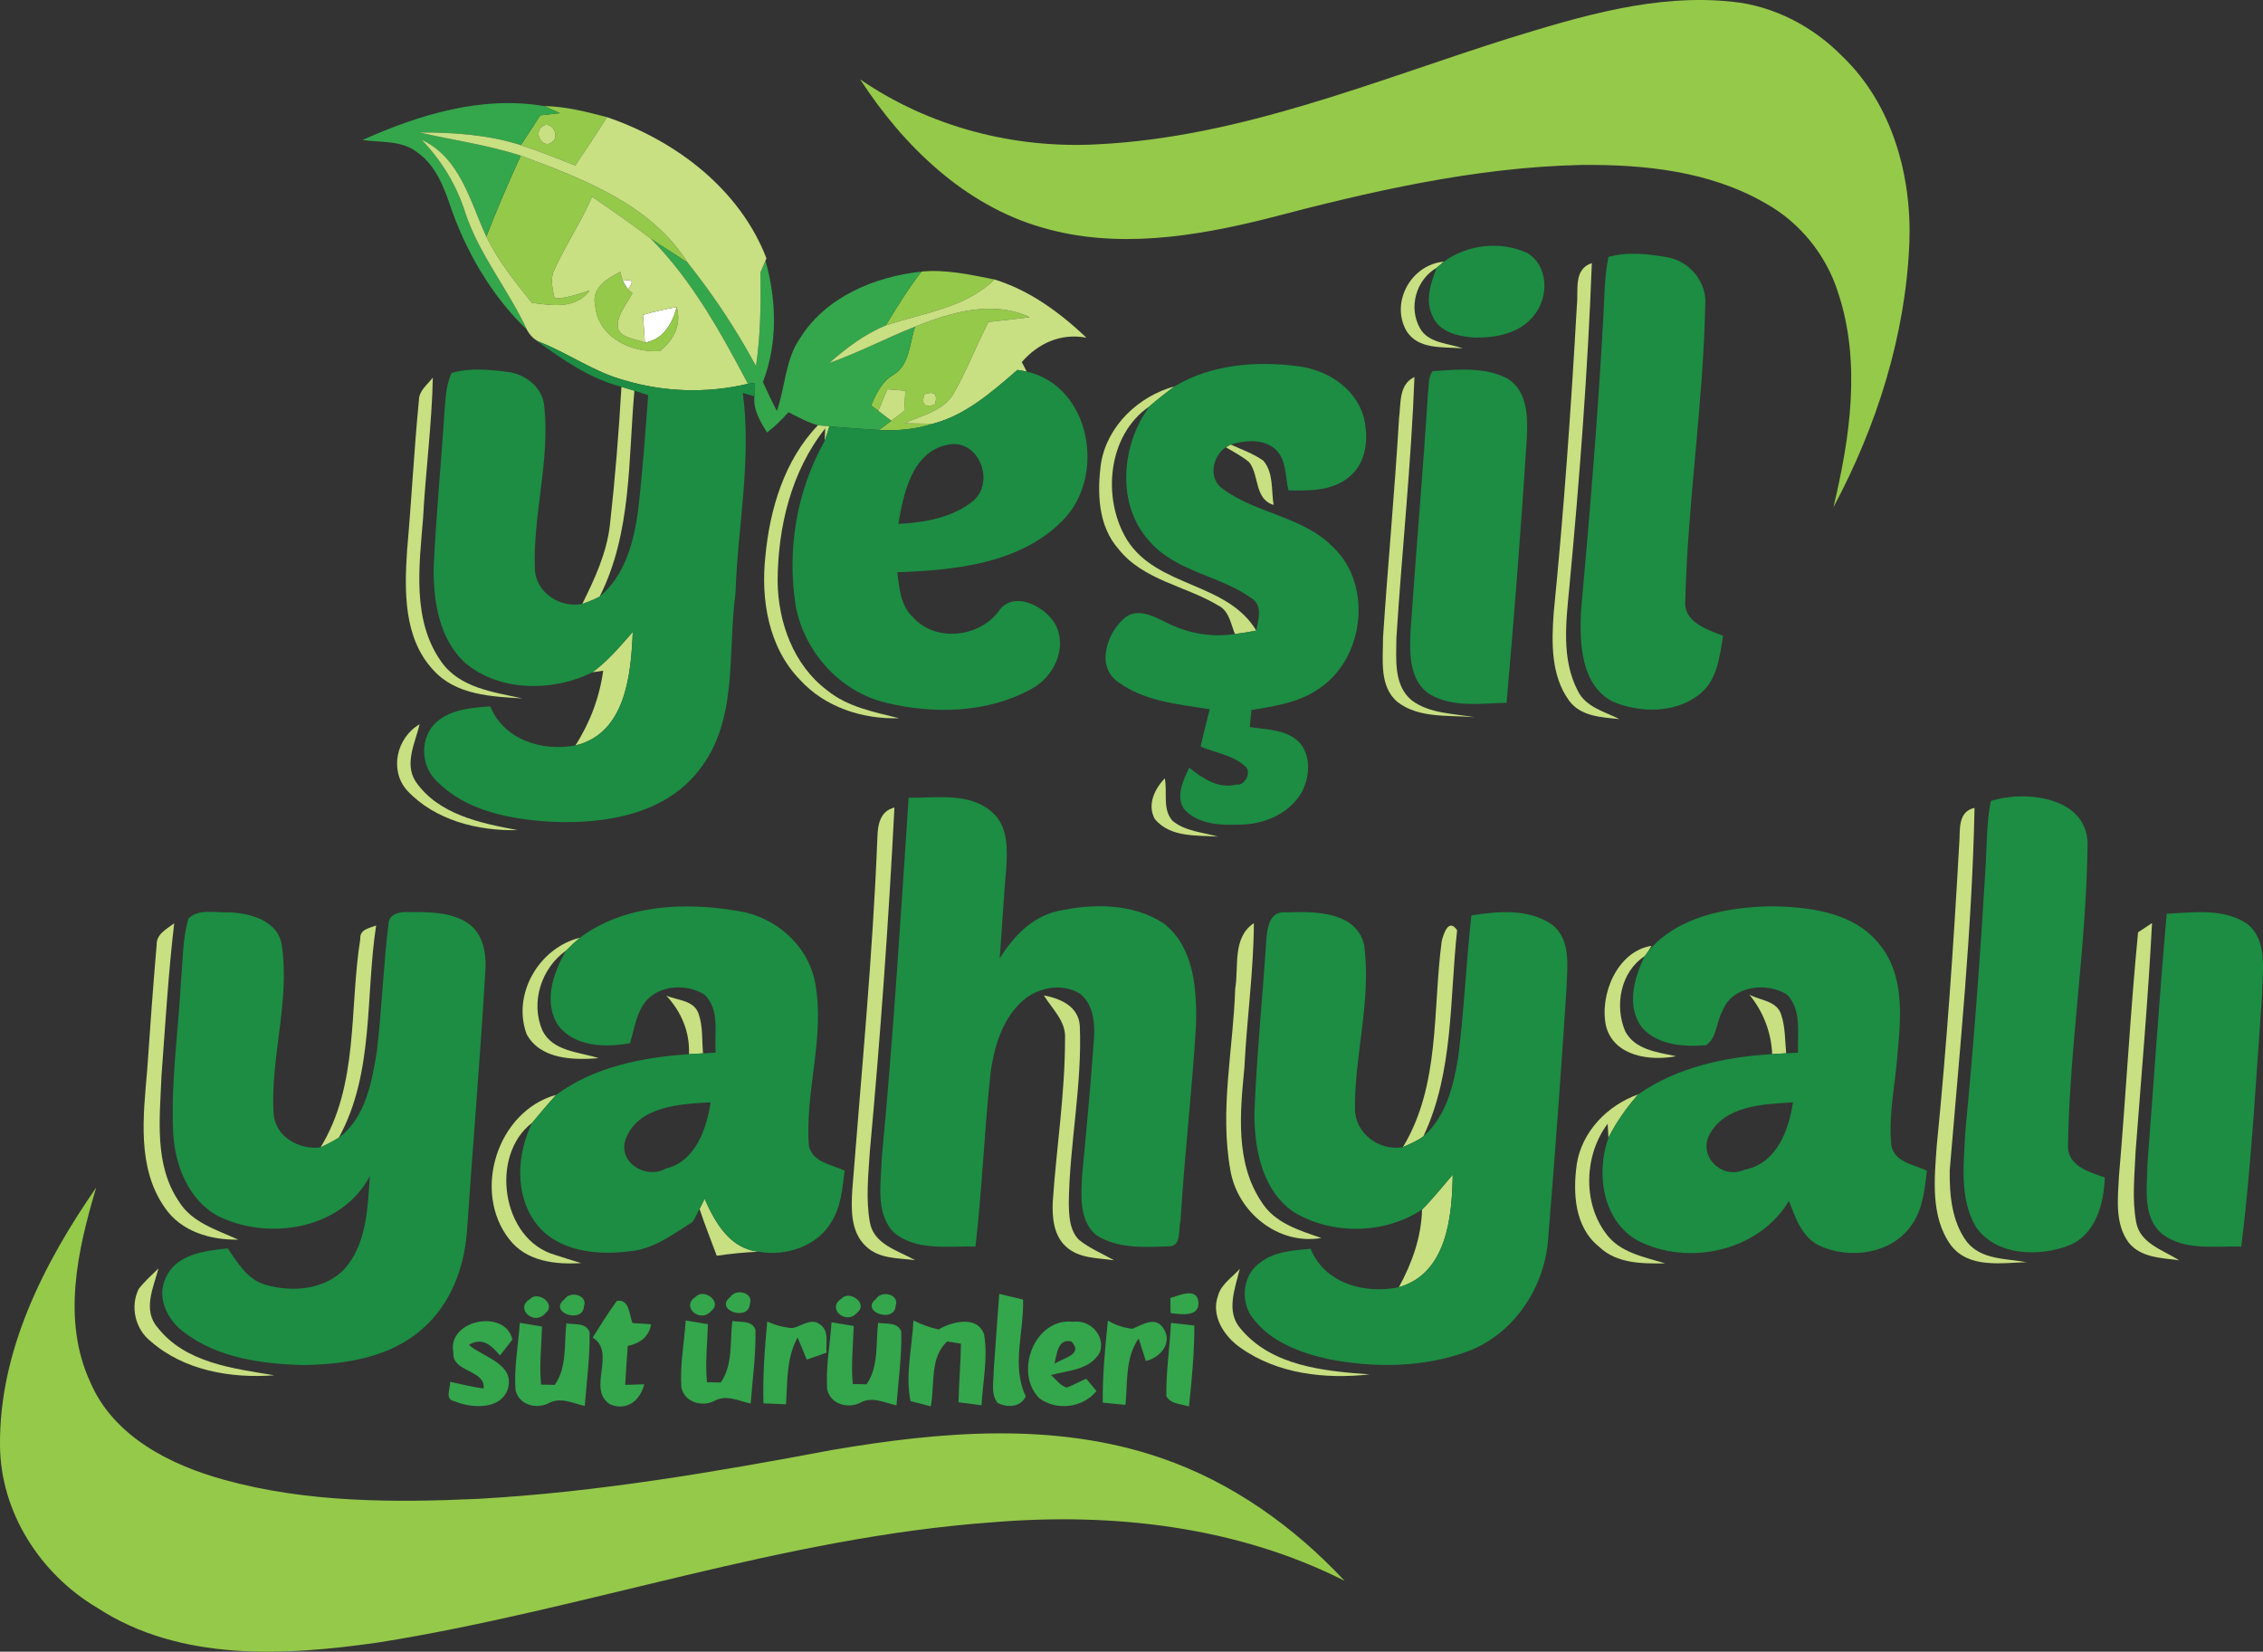 <?xml version="1.0" encoding="UTF-8"?>
<svg xmlns="http://www.w3.org/2000/svg" xmlns:xlink="http://www.w3.org/1999/xlink" width="1171.01pt" height="854.67pt" viewBox="0 0 1171.01 854.67" version="1.1">
<rect x="0" y="0" width="1171.01" height="854.67" fill="#333333" stroke="none"/>
<defs>
<clipPath id="clip1">
  <path d="M 0 614 L 696 614 L 696 854.672 L 0 854.672 Z M 0 614 "/>
</clipPath>
<clipPath id="clip2">
  <path d="M 1110 471 L 1171.012 471 L 1171.012 646 L 1110 646 Z M 1110 471 "/>
</clipPath>
</defs>
<g id="surface1">
<path style=" stroke:none;fill-rule:nonzero;fill:rgb(20.384%,65.039%,29.81%);fill-opacity:1;" d="M 293.094 684.766 C 297.242 685.578 303.242 684.215 305.09 689.34 C 305.348 702.078 303.566 714.789 302.594 727.5 C 296.531 726.203 290.176 722.766 284.082 726.008 C 277.629 729.445 268.422 727.012 266.734 719.199 C 265.926 707.594 268.227 696.051 268.973 684.508 C 271.824 684.992 277.598 685.934 280.48 686.422 C 280.191 696.438 278.992 706.457 279.996 716.477 C 281.777 716.508 285.312 716.574 287.098 716.605 C 293.547 707.363 291.797 695.367 293.094 684.766 "/>
<path style=" stroke:none;fill-rule:nonzero;fill:rgb(20.384%,65.039%,29.81%);fill-opacity:1;" d="M 378.945 683.539 C 383.094 684.352 389.094 682.988 390.941 688.109 C 391.199 700.852 389.414 713.562 388.445 726.273 C 382.383 724.977 376.027 721.539 369.93 724.781 C 363.48 728.219 354.27 725.785 352.586 717.973 C 351.773 706.363 354.078 694.824 354.82 683.281 C 357.676 683.766 363.445 684.707 366.332 685.195 C 366.039 695.211 364.84 705.23 365.848 715.246 C 367.629 715.281 371.164 715.348 372.945 715.379 C 379.398 706.137 377.648 694.141 378.945 683.539 "/>
<path style=" stroke:none;fill-rule:nonzero;fill:rgb(20.384%,65.039%,29.81%);fill-opacity:1;" d="M 435.516 671.957 C 439.504 667.387 449.59 674.52 443.461 679.316 C 437.723 685.996 427.445 676.82 435.516 671.957 "/>
<path style=" stroke:none;fill-rule:nonzero;fill:rgb(100%,100%,100%);fill-opacity:1;" d="M 322.215 145.371 C 327.434 144.203 328.309 145.633 324.871 149.652 C 324.223 148.582 322.895 146.441 322.215 145.371 "/>
<path style=" stroke:none;fill-rule:nonzero;fill:rgb(100%,100%,100%);fill-opacity:1;" d="M 332.719 162.91 C 338.457 161.289 344.262 159.898 350.191 158.926 C 347.824 167.547 343.254 175.621 333.691 177.309 C 333.465 173.707 332.977 166.512 332.719 162.91 "/>
<path style=" stroke:none;fill-rule:nonzero;fill:rgb(58.397%,78.906%,29.027%);fill-opacity:1;" d="M 781.074 19.738 C 818.23 8.328 856.879 -3.312 896.203 0.871 C 917.961 3.039 938.258 13.742 953.461 29.27 C 979.105 53.945 989.285 90.742 988.023 125.562 C 986.109 173.414 971.195 220.43 948.727 262.48 C 957.352 226.359 963.121 187.52 951.16 151.469 C 945 131.918 931.316 114.961 913.355 105.07 C 884.664 88.504 850.59 85.004 818.07 85.359 C 762.922 86.59 708.84 99.105 655.734 113.082 C 617.996 122.516 577.598 128.934 539.504 117.812 C 499.203 106.336 467.43 75.504 445.094 41.07 C 480.949 65.715 524.883 77.094 568.195 74.66 C 642.215 70.965 711.273 41.754 781.074 19.738 "/>
<path style=" stroke:none;fill-rule:nonzero;fill:rgb(58.397%,78.906%,29.027%);fill-opacity:1;" d="M 280.391 65.582 C 275.98 68.855 280.91 77.383 285.707 73.527 C 290.086 70.254 285.156 61.727 280.391 65.582 M 281.59 54.883 C 292.68 55.047 303.441 57.867 314.109 60.621 C 308.758 69.02 303.312 77.352 297.703 85.621 C 288.367 81.957 279.062 78.227 269.527 75.113 C 272.867 69.961 276.238 64.836 279.613 59.684 C 282.109 59.391 287.164 58.84 289.695 58.547 C 286.973 57.281 284.281 56.051 281.59 54.883 "/>
<path style=" stroke:none;fill-rule:nonzero;fill:rgb(58.397%,78.906%,29.027%);fill-opacity:1;" d="M 269.496 80.527 C 301.496 92.461 336.805 105.723 355.898 136.004 C 349.609 131.691 343.059 127.832 336.805 123.52 C 326.914 115.902 316.668 108.801 306.359 101.797 C 300.848 114.699 292.84 126.371 287.102 139.148 C 284.41 143.945 285.934 149.426 286.973 154.418 C 293.262 154.387 299.227 152.148 305.16 150.301 C 297.734 160.125 285.934 158.082 275.234 156.688 C 266.48 145.922 257.793 134.965 251.664 122.449 C 257.109 108.281 263.176 94.34 269.496 80.527 "/>
<path style=" stroke:none;fill-rule:nonzero;fill:rgb(58.397%,78.906%,29.027%);fill-opacity:1;" d="M 307.98 158.145 C 305.84 149.004 314.172 144.141 320.98 140.672 L 322.215 145.371 C 322.895 146.441 324.223 148.582 324.871 149.652 C 325.453 150.172 326.621 151.207 327.238 151.727 C 324.547 156.883 320.234 161.68 319.684 167.613 C 318.875 175.004 328.73 175.039 333.691 177.309 C 343.254 175.621 347.828 167.547 350.191 158.926 C 352.754 168.23 348.605 175.848 341.504 181.684 C 326.621 182.656 309.504 174.551 307.98 158.145 "/>
<path style=" stroke:none;fill-rule:nonzero;fill:rgb(58.397%,78.906%,29.027%);fill-opacity:1;" d="M 476.832 140.539 C 489.574 139.277 502.188 142.195 514.637 144.625 C 499.27 159.508 477.676 161.875 458.32 168.391 C 464.121 158.891 469.961 149.359 476.832 140.539 "/>
<path style=" stroke:none;fill-rule:nonzero;fill:rgb(58.397%,78.906%,29.027%);fill-opacity:1;" d="M 478.324 204.023 C 476.703 209.34 478.484 211.09 483.77 209.309 C 485.359 203.992 483.543 202.207 478.324 204.023 M 473.523 169.008 C 492.297 161.617 513.371 155.133 532.855 164.145 C 525.723 165.02 518.621 165.863 511.488 166.609 C 505.266 178.637 500.434 191.348 493.758 203.113 C 488.602 212.613 477.121 214.883 468.078 219.004 C 472.973 219.098 477.805 219.23 482.73 219.262 C 473.754 222.18 464.254 222.988 454.883 222.504 C 456.988 220.914 459.098 219.293 461.238 217.703 C 462.922 216.441 466.23 213.945 467.883 212.68 C 468.047 210.055 468.371 204.836 468.5 202.207 C 465.387 201.883 462.273 201.625 459.164 201.43 C 457.508 205.125 456.051 208.887 454.527 212.613 C 453.586 211.934 451.703 210.539 450.766 209.824 C 453.324 203.828 456.277 197.539 462.113 194.035 C 470.836 188.98 470.605 177.504 473.523 169.008 "/>
<g clip-path="url(#clip1)" clip-rule="nonzero">
<path style=" stroke:none;fill-rule:nonzero;fill:rgb(58.397%,78.906%,29.027%);fill-opacity:1;" d="M 0.008 748.055 C -0.512 699.23 22.605 653.742 49.777 614.512 C 40.148 646.867 31.879 683.117 46.727 715.246 C 58.758 743.289 88.031 758.043 115.98 765.727 C 158.711 777.559 203.551 777.594 247.516 775.582 C 309.082 772.145 369.969 761.707 430.469 750.324 C 486.688 740.73 546.18 735.539 601.07 754.539 C 637.48 767.023 669.645 790.008 695.742 817.988 C 639.684 789.621 575.23 782.555 513.273 787.742 C 405.215 795.52 302.402 832.938 195.898 849.891 C 147.332 856.863 93.188 859.977 50.262 831.93 C 20.922 814.555 0.266 782.617 0.008 748.055 "/>
</g>
<path style=" stroke:none;fill-rule:nonzero;fill:rgb(20.384%,65.039%,29.81%);fill-opacity:1;" d="M 187.566 72.457 C 216.777 59.324 249.395 49.402 281.59 54.883 C 284.281 56.051 286.973 57.281 289.695 58.547 C 287.164 58.84 282.109 59.391 279.613 59.684 C 276.238 64.836 272.867 69.961 269.527 75.113 C 252.539 69.668 234.609 68.5 216.875 68.531 C 234.414 72.488 252.312 75.016 269.496 80.527 C 263.176 94.34 257.109 108.281 251.664 122.449 C 243.137 104.098 238.242 81.664 218.074 72.262 C 228.418 82.93 236.199 95.672 240.707 109.871 C 247.938 131.852 263.012 149.75 272.641 170.562 C 254.098 152.828 240.965 129.938 232.73 105.785 C 229.391 95.832 225.078 85.488 216.324 79.137 C 208.316 72.488 197.195 73.816 187.566 72.457 "/>
<path style=" stroke:none;fill-rule:nonzero;fill:rgb(20.384%,65.039%,29.81%);fill-opacity:1;" d="M 336.805 123.52 C 343.059 127.832 349.609 131.691 355.898 136.004 C 369.227 152.73 381.059 170.598 391.207 189.434 C 393.539 173.383 393.801 157.238 393.441 141.059 C 394.125 139.504 395.453 136.391 396.102 134.836 C 401.84 155.422 402.52 177.535 394.773 197.699 C 397.074 202.758 399.441 207.719 401.969 212.68 C 406.379 200.293 406.25 186.32 413.867 175.199 C 427.164 153.672 452.516 143.168 476.832 140.539 C 469.957 149.359 464.121 158.891 458.32 168.391 C 447.426 172.898 437.926 180.098 429.141 187.812 C 444.312 182.496 458.578 174.906 473.523 169.008 C 470.605 177.504 470.836 188.98 462.113 194.035 C 456.277 197.539 453.324 203.828 450.766 209.824 C 451.703 210.539 453.586 211.934 454.527 212.613 C 456.215 213.879 459.582 216.441 461.238 217.703 C 459.098 219.293 456.988 220.914 454.883 222.504 C 446.289 221.984 437.699 221.305 429.141 220.656 C 427.648 220.492 424.699 220.234 423.238 220.07 C 417.855 218.547 412.961 215.793 408 213.328 C 404.562 217.09 400.996 220.719 396.914 223.801 C 393.41 218.191 389.684 211.934 390.363 205.059 C 390.461 203.309 390.621 199.84 390.688 198.09 L 387.023 198.609 C 372.922 171.988 358.168 145.18 336.805 123.52 "/>
<path style=" stroke:none;fill-rule:nonzero;fill:rgb(20.384%,65.039%,29.81%);fill-opacity:1;" d="M 605.609 671.641 C 610.117 670.406 619.484 665.801 620.168 673.941 C 620.523 681.816 610.797 680.035 605.738 679.484 C 605.707 677.508 605.641 673.586 605.609 671.641 "/>
<path style=" stroke:none;fill-rule:nonzero;fill:rgb(20.384%,65.039%,29.81%);fill-opacity:1;" d="M 453.324 672.094 C 456.34 667.426 465.582 669.855 463.473 675.691 C 462.859 684.996 444.832 678.773 453.324 672.094 "/>
<path style=" stroke:none;fill-rule:nonzero;fill:rgb(20.384%,65.039%,29.81%);fill-opacity:1;" d="M 517.102 669.531 C 521.184 670.504 525.27 671.477 529.387 672.48 C 529.938 689.145 523.258 706.688 530.781 722.539 C 528.156 728.312 521.055 728.539 516.129 725.879 C 512.562 721.113 514.246 714.922 514.184 709.508 C 515.188 696.184 515.996 682.855 517.102 669.531 "/>
<path style=" stroke:none;fill-rule:nonzero;fill:rgb(20.384%,65.039%,29.81%);fill-opacity:1;" d="M 306.684 692.129 C 310.77 685.742 314.691 679.227 319.23 673.129 C 325.844 672.156 325.52 680.359 327.305 684.605 C 329.703 684.77 334.535 685.125 336.934 685.289 C 335.734 691.934 330.969 695.145 324.84 696.473 C 324.355 703.152 323.898 709.863 323.512 716.605 C 325.977 716.512 330.902 716.379 333.367 716.316 C 331.262 724.648 324.484 730.32 315.695 726.691 C 303.379 718.812 319.23 699.844 306.684 692.129 "/>
<path style=" stroke:none;fill-rule:nonzero;fill:rgb(20.384%,65.039%,29.81%);fill-opacity:1;" d="M 234.578 699.746 C 231.27 683.051 261.359 676.922 265.152 693.133 C 263.043 695.922 260.902 698.68 258.699 701.402 C 254.355 696.312 249.75 691.609 242.617 695.922 C 250.074 702.406 266.512 705.648 262.816 718.617 C 259.121 729.836 243.754 728.734 234.934 725.004 C 229.973 724.098 233.215 718.195 232.891 715.02 C 238.633 716.281 244.402 717.676 250.27 718.488 C 251.18 708.535 233.801 710.316 234.578 699.746 "/>
<path style=" stroke:none;fill-rule:nonzero;fill:rgb(20.384%,65.039%,29.81%);fill-opacity:1;" d="M 409.914 687.234 C 414.551 686.457 419.703 681.723 424.242 685.289 C 429.27 688.562 427.195 694.98 427.715 699.941 C 424.309 701.109 420.871 702.309 417.469 703.539 C 416.301 700.688 413.902 694.949 412.734 692.098 C 406.836 702.699 407.547 714.984 406.703 726.656 C 403.82 726.559 397.984 726.301 395.066 726.172 C 394.609 712.035 395.715 697.898 397.012 683.828 C 401.094 685.711 405.406 686.844 409.914 687.234 "/>
<path style=" stroke:none;fill-rule:nonzero;fill:rgb(20.384%,65.039%,29.81%);fill-opacity:1;" d="M 454.395 684.477 C 458.547 685.289 464.543 683.926 466.391 689.051 C 466.652 701.789 464.867 714.5 463.895 727.211 C 457.832 725.914 451.477 722.477 445.383 725.719 C 438.93 729.156 429.723 726.723 428.035 718.91 C 427.227 707.301 429.527 695.762 430.273 684.219 C 433.129 684.703 438.898 685.645 441.785 686.133 C 441.492 696.148 440.293 706.168 441.297 716.188 C 443.082 716.219 446.613 716.285 448.398 716.316 C 454.852 707.074 453.098 695.078 454.395 684.477 "/>
<path style=" stroke:none;fill-rule:nonzero;fill:rgb(20.384%,65.039%,29.81%);fill-opacity:1;" d="M 472.648 683.309 C 476.801 685.289 481.078 686.941 485.617 687.945 C 492.59 683.895 505.461 680.523 509.188 690.281 C 511.328 702.473 508.574 714.922 507.891 727.176 C 504.91 726.789 498.977 726.008 495.992 725.621 C 496.188 715.508 497.129 705.422 497.258 695.305 C 495.508 695.016 491.973 694.43 490.188 694.141 C 480.98 702.242 483.805 716.641 481.629 727.73 C 479.004 727.047 473.785 725.684 471.16 725.004 C 468.305 711.289 472.066 697.152 472.648 683.309 "/>
<path style=" stroke:none;fill-rule:nonzero;fill:rgb(20.384%,65.039%,29.81%);fill-opacity:1;" d="M 545.664 705.715 C 549.977 702.633 560.805 701.012 554.449 694.172 C 547.285 692.324 546.863 700.98 545.664 705.715 M 537.883 723.609 C 524.492 710.449 535.32 681.625 555.324 683.961 C 563.98 682.762 571.957 690.93 569.234 699.617 C 564.207 708.957 552.762 709.086 543.816 711.516 C 546.508 713.723 548.613 717.191 552.18 718.004 C 555.52 716.574 558.762 714.891 562.066 713.398 C 563.398 714.988 566.055 718.23 567.387 719.816 C 560.316 728.473 546.895 730.16 537.883 723.609 "/>
<path style=" stroke:none;fill-rule:nonzero;fill:rgb(20.384%,65.039%,29.81%);fill-opacity:1;" d="M 585.898 687.59 C 590.793 685.742 597.473 681.008 601.621 686.812 C 607.297 694.367 600.715 702.438 592.934 704.254 C 591.992 701.336 590.145 695.5 589.203 692.582 C 582.168 702.633 583.531 715.375 582.395 726.98 C 579.445 726.691 573.578 726.105 570.629 725.816 C 570.465 711.613 571.828 697.48 573.285 683.375 C 577.211 685.645 581.391 687.07 585.898 687.59 "/>
<path style=" stroke:none;fill-rule:nonzero;fill:rgb(20.384%,65.039%,29.81%);fill-opacity:1;" d="M 605.934 684.543 C 609.953 684.965 613.977 685.418 618.027 685.938 C 618.027 699.91 616.766 713.883 615.238 727.793 C 611.188 726.398 605.84 726.656 603.535 722.441 C 603.309 709.766 605.352 697.188 605.934 684.543 "/>
<path style=" stroke:none;fill-rule:nonzero;fill:rgb(78.514%,87.5%,50.977%);fill-opacity:1;" d="M 314.109 60.621 C 349.641 72.746 382.809 97.844 396.621 133.699 L 396.102 134.836 C 395.453 136.391 394.125 139.504 393.445 141.059 C 393.801 157.238 393.539 173.383 391.207 189.434 C 381.059 170.598 369.227 152.73 355.898 136.004 C 336.805 105.719 301.496 92.461 269.496 80.527 C 252.312 75.016 234.414 72.488 216.875 68.531 C 234.609 68.5 252.539 69.668 269.527 75.113 C 279.059 78.227 288.363 81.953 297.703 85.617 C 303.312 77.352 308.758 69.02 314.109 60.621 "/>
<path style=" stroke:none;fill-rule:nonzero;fill:rgb(78.514%,87.5%,50.977%);fill-opacity:1;" d="M 280.391 65.582 C 285.156 61.727 290.086 70.254 285.707 73.527 C 280.91 77.383 275.98 68.855 280.391 65.582 "/>
<path style=" stroke:none;fill-rule:nonzero;fill:rgb(78.514%,87.5%,50.977%);fill-opacity:1;" d="M 307.98 158.145 C 309.504 174.551 326.621 182.656 341.504 181.684 C 348.605 175.848 352.754 168.23 350.191 158.926 C 344.262 159.898 338.457 161.289 332.719 162.91 C 332.977 166.512 333.465 173.707 333.691 177.309 C 328.73 175.039 318.875 175.004 319.684 167.613 C 320.234 161.68 324.547 156.883 327.238 151.727 C 326.621 151.207 325.453 150.172 324.871 149.652 C 328.309 145.633 327.434 144.203 322.215 145.371 L 320.98 140.672 C 314.172 144.141 305.84 149.004 307.98 158.145 M 218.074 72.262 C 238.242 81.664 243.137 104.098 251.664 122.449 C 257.789 134.965 266.48 145.922 275.234 156.688 C 285.934 158.082 297.734 160.125 305.16 150.301 C 299.227 152.148 293.262 154.387 286.973 154.418 C 285.934 149.426 284.41 143.945 287.102 139.148 C 292.84 126.371 300.848 114.699 306.359 101.797 C 316.672 108.801 326.914 115.902 336.805 123.52 C 358.172 145.176 372.922 171.988 387.023 198.609 C 365.887 203.633 343.645 202.953 322.859 196.695 C 307.59 192.547 294.559 183.145 280 177.273 C 276.758 176.141 274.164 173.578 272.641 170.562 C 263.012 149.75 247.938 131.852 240.703 109.871 C 236.199 95.672 228.418 82.93 218.074 72.262 "/>
<path style=" stroke:none;fill-rule:nonzero;fill:rgb(78.514%,87.5%,50.977%);fill-opacity:1;" d="M 727.676 171.051 C 719.41 156.199 730.367 136.844 747.164 135.387 C 746.254 136.195 744.375 137.785 743.434 138.562 C 732.703 144.758 728.715 159.055 734.777 169.852 C 739.188 177.695 749.367 177.504 756.891 180.258 C 746.805 179.383 733.773 181.133 727.676 171.051 "/>
<path style=" stroke:none;fill-rule:nonzero;fill:rgb(78.514%,87.5%,50.977%);fill-opacity:1;" d="M 815.961 158.051 C 816.867 150.203 814.016 139.344 823.711 136.133 C 821.602 192.156 817.324 248.117 812.07 303.945 C 810.383 321.68 807.855 341.004 816.445 357.473 C 820.531 365.902 830.258 368.203 837.977 372.098 C 828.703 371.156 817.875 370.766 811.844 362.434 C 802.508 349.465 802.863 332.445 803.965 317.207 C 809.25 264.262 812.977 211.156 815.961 158.051 "/>
<path style=" stroke:none;fill-rule:nonzero;fill:rgb(78.514%,87.5%,50.977%);fill-opacity:1;" d="M 514.637 144.625 C 532.922 150.266 548.453 161.746 562.199 174.746 C 549.035 172.25 537.266 177.566 528.738 187.359 C 529.387 188.59 530.652 191.055 531.301 192.285 C 530.102 192.09 527.703 191.637 526.504 191.41 C 513.402 202.691 499.914 214.754 482.73 219.262 C 477.805 219.227 472.973 219.098 468.078 219 C 477.121 214.883 488.602 212.613 493.758 203.113 C 500.434 191.344 505.266 178.637 511.492 166.609 C 518.621 165.863 525.723 165.02 532.855 164.145 C 513.371 155.133 492.297 161.613 473.523 169.008 C 458.578 174.906 444.312 182.492 429.141 187.812 C 437.926 180.094 447.426 172.898 458.32 168.391 C 477.676 161.875 499.27 159.508 514.637 144.625 "/>
<path style=" stroke:none;fill-rule:nonzero;fill:rgb(78.514%,87.5%,50.977%);fill-opacity:1;" d="M 216.777 207.039 C 216.844 202.047 221.223 198.996 223.977 195.398 C 223.457 219.781 220.215 243.965 218.918 268.281 C 216.91 292.988 213.082 320.969 228.387 342.465 C 237.949 355.984 255.359 358.121 270.309 361.398 C 254.227 360.457 235.844 359.645 224.27 346.773 C 208.77 330.273 209.258 305.793 210.652 284.688 C 212.953 258.816 214.25 232.879 216.777 207.039 "/>
<path style=" stroke:none;fill-rule:nonzero;fill:rgb(78.514%,87.5%,50.977%);fill-opacity:1;" d="M 723.949 216.312 C 725.02 208.758 723.625 199.062 731.926 195.074 C 730.238 240.105 725.441 285.012 722.586 329.98 C 722.523 340.973 721.031 354.492 730.434 362.34 C 739.738 369.371 752.09 369.145 763.113 371.156 C 749.723 369.891 734.484 371.934 723.172 363.277 C 713.543 355.141 715.715 341.262 715.648 330.078 C 718.145 292.145 721.711 254.277 723.949 216.312 "/>
<path style=" stroke:none;fill-rule:nonzero;fill:rgb(78.514%,87.5%,50.977%);fill-opacity:1;" d="M 321.566 200.164 C 323.25 200.684 326.59 201.688 328.277 202.176 C 325.066 238 326.945 275.773 310.281 308.746 C 307.363 310.234 304.383 311.5 301.301 312.508 C 307.754 299.504 314.012 286.016 315.633 271.395 C 318.289 247.727 320.203 223.961 321.566 200.164 "/>
<path style=" stroke:none;fill-rule:nonzero;fill:rgb(78.514%,87.5%,50.977%);fill-opacity:1;" d="M 459.16 201.43 C 462.273 201.625 465.387 201.883 468.5 202.207 C 468.371 204.832 468.047 210.055 467.883 212.68 C 466.23 213.945 462.922 216.441 461.238 217.703 C 459.586 216.441 456.211 213.879 454.527 212.613 C 456.051 208.887 457.508 205.125 459.16 201.43 "/>
<path style=" stroke:none;fill-rule:nonzero;fill:rgb(78.514%,87.5%,50.977%);fill-opacity:1;" d="M 569.754 239.559 C 573.059 220.168 589.238 204.965 607.848 199.906 C 603.34 203.211 598.965 206.648 594.75 210.312 C 573.027 225.129 570.141 258.137 583.238 279.438 C 598.93 304.172 634.887 301.027 650.094 326.316 C 646.43 327.031 642.734 327.613 639.035 328.066 C 636.832 322.781 636.023 315.941 630.219 313.219 C 613.391 303.102 591.668 300.281 578.828 284.168 C 568.098 272.043 567.676 254.762 569.754 239.559 "/>
<path style=" stroke:none;fill-rule:nonzero;fill:rgb(78.514%,87.5%,50.977%);fill-opacity:1;" d="M 478.324 204.023 C 483.543 202.207 485.359 203.992 483.77 209.309 C 478.484 211.09 476.703 209.34 478.324 204.023 "/>
<path style=" stroke:none;fill-rule:nonzero;fill:rgb(78.514%,87.5%,50.977%);fill-opacity:1;" d="M 423.238 220.07 C 424.699 220.234 427.648 220.492 429.141 220.656 C 428.426 223.184 427.617 225.711 426.707 228.211 L 427.031 221.66 C 409.395 243.902 402.488 272.852 402.391 300.801 C 402.617 321.941 410.562 344.051 427.906 357.117 C 438.512 365.84 452.289 368.434 465.258 371.641 C 446.289 372.258 426.773 365.938 413.836 351.637 C 397.656 334.973 393.637 310.301 396.035 287.992 C 398.309 263.547 405.859 238.129 423.238 220.07 "/>
<path style=" stroke:none;fill-rule:nonzero;fill:rgb(78.514%,87.5%,50.977%);fill-opacity:1;" d="M 634.305 231.418 C 634.953 231.062 636.215 230.383 636.832 230.023 C 642.508 232.617 648.535 234.695 653.691 238.355 C 659.105 244.582 657.777 253.691 659.039 261.277 C 648.988 258.23 651.746 246.008 646.395 239.168 C 642.699 236.09 638.387 233.852 634.305 231.418 "/>
<path style=" stroke:none;fill-rule:nonzero;fill:rgb(78.514%,87.5%,50.977%);fill-opacity:1;" d="M 306.555 347.879 C 314.531 342.039 320.918 334.422 327.434 326.996 C 326.559 349.043 323.738 379.555 297.734 385.746 C 305.289 374.008 310.219 360.879 312.133 347.066 "/>
<path style=" stroke:none;fill-rule:nonzero;fill:rgb(78.514%,87.5%,50.977%);fill-opacity:1;" d="M 210.617 408.992 C 201.312 398.52 205.27 381.598 217.137 374.785 C 214.93 384.156 209.094 395.082 215.027 404.324 C 226.797 421.508 248.684 425.98 267.844 429.547 C 247.289 430.066 224.98 424.457 210.617 408.992 "/>
<path style=" stroke:none;fill-rule:nonzero;fill:rgb(78.514%,87.5%,50.977%);fill-opacity:1;" d="M 597.602 423.871 C 593.484 416.512 597.441 408.246 602.727 402.766 C 604.184 409.934 601.395 418.848 606.746 424.746 C 613.293 430.195 622.309 430.617 630.219 432.918 C 619 432.141 605.645 433.438 597.602 423.871 "/>
<path style=" stroke:none;fill-rule:nonzero;fill:rgb(78.514%,87.5%,50.977%);fill-opacity:1;" d="M 454.008 433.504 C 454.168 426.984 455.27 419.723 462.824 417.875 C 459.809 477.367 455.531 536.766 450.086 596.066 C 449.34 608.191 447.945 620.543 450.148 632.602 C 452.258 644.051 464.738 647.094 473.492 652.055 C 464.77 650.984 454.754 651.473 448.008 644.824 C 440.066 637.402 440.422 625.535 441.039 615.551 C 445.773 554.922 451.609 494.324 454.008 433.504 "/>
<path style=" stroke:none;fill-rule:nonzero;fill:rgb(78.514%,87.5%,50.977%);fill-opacity:1;" d="M 1013.801 436.844 C 1014.449 429.902 1012.66 420.078 1021.738 418.035 C 1020.48 480.707 1014.09 543.152 1008.898 605.598 C 1008.738 618.207 1009.941 632.051 1017.719 642.523 C 1025.078 651.926 1038.051 651.18 1048.68 653.125 C 1035.422 653.484 1018.922 656.434 1009.578 644.469 C 998.82 629.652 1000.961 610.039 1002.191 592.789 C 1007.352 540.914 1010.91 488.91 1013.801 436.844 "/>
<path style=" stroke:none;fill-rule:nonzero;fill:rgb(78.514%,87.5%,50.977%);fill-opacity:1;" d="M 81.062 488.977 C 80.836 483.301 86.312 480.711 90.141 477.758 C 87.059 504.02 85.535 530.441 83.559 556.801 C 82.715 578.492 79.637 602.551 92.508 621.613 C 99.219 632.637 112.219 636.398 123.273 641.453 C 108.945 641.715 93.738 637.305 85.309 624.953 C 70.719 604.203 74.156 577.391 76.168 553.625 C 77.656 532.062 79.184 510.504 81.062 488.977 "/>
<path style=" stroke:none;fill-rule:nonzero;fill:rgb(78.514%,87.5%,50.977%);fill-opacity:1;" d="M 186.434 485.93 C 186.043 480.84 191.102 480.32 194.637 478.895 C 188.992 515.496 193.727 555.117 175.344 588.672 C 172.297 590.551 169.117 592.238 165.879 593.695 C 185.785 561.211 180.66 521.949 186.434 485.93 "/>
<path style=" stroke:none;fill-rule:nonzero;fill:rgb(78.514%,87.5%,50.977%);fill-opacity:1;" d="M 639.168 511.605 C 641.113 500.031 637.547 485.246 648.828 477.691 C 648.699 502.625 645.164 527.395 643.934 552.297 C 641.727 575.508 639.035 601.48 652.785 621.938 C 659.559 632.863 672.336 636.688 683.777 640.609 C 661.441 644.406 640.465 627.414 636.703 605.727 C 630.996 574.535 638.16 542.926 639.168 511.605 "/>
<path style=" stroke:none;fill-rule:nonzero;fill:rgb(78.514%,87.5%,50.977%);fill-opacity:1;" d="M 746.027 487.031 C 747.031 482.977 749.629 474.938 754.004 481.355 C 750.082 517.086 752.254 554.695 736.562 587.992 C 733.383 590.488 729.492 591.883 725.926 593.633 C 745.379 561.469 741.262 522.758 746.027 487.031 "/>
<path style=" stroke:none;fill-rule:nonzero;fill:rgb(78.514%,87.5%,50.977%);fill-opacity:1;" d="M 1106.359 482.426 C 1108.18 481.227 1111.781 478.828 1113.59 477.629 C 1111.551 517.215 1108.051 556.672 1105.059 596.191 C 1104.578 608.254 1103.148 620.508 1105.391 632.473 C 1107.398 643.496 1119.359 646.805 1127.559 652.121 C 1118.488 650.922 1107.82 650.824 1101.531 643.012 C 1094.238 633.219 1095.891 620.09 1096.469 608.676 C 1100.102 566.625 1102.281 524.414 1106.359 482.426 "/>
<path style=" stroke:none;fill-rule:nonzero;fill:rgb(78.514%,87.5%,50.977%);fill-opacity:1;" d="M 272.512 535.145 C 264.859 514.426 278.996 490.371 300.102 485.215 C 297.637 487.355 295.207 489.559 292.938 491.859 C 280.129 500.906 274.359 518.641 280.68 533.199 C 286.031 544.156 299.648 544.254 309.797 547.562 C 296.73 548.598 279.645 548.273 272.512 535.145 "/>
<path style=" stroke:none;fill-rule:nonzero;fill:rgb(78.514%,87.5%,50.977%);fill-opacity:1;" d="M 831.102 531.156 C 827.438 514.977 836.777 492.219 854.574 489.43 L 852.891 492.25 C 852.434 492.898 851.559 494.133 851.105 494.746 C 838.492 502.883 835.348 520.555 841.023 533.719 C 846.18 543.348 857.785 544.449 867.316 546.555 C 853.863 549.148 835.285 546.621 831.102 531.156 "/>
<path style=" stroke:none;fill-rule:nonzero;fill:rgb(78.514%,87.5%,50.977%);fill-opacity:1;" d="M 344.777 515.172 C 350.422 517.699 358.98 517.441 361.445 524.445 C 363.809 531.027 363.16 538.191 363.777 545.066 C 361.961 545.16 358.332 545.391 356.516 545.484 C 357.004 533.945 352.527 523.535 344.777 515.172 "/>
<path style=" stroke:none;fill-rule:nonzero;fill:rgb(78.514%,87.5%,50.977%);fill-opacity:1;" d="M 540.152 515.074 C 548.773 516.664 558.176 520.812 558.762 530.898 C 560.023 561.277 553.539 591.492 553.055 621.871 C 553.152 628.582 553.25 636.301 558.242 641.488 C 563.754 645.961 570.398 648.684 576.559 652.152 C 568.035 650.891 558.273 651.309 551.562 645.02 C 545.211 639.25 544.398 629.945 544.754 621.902 C 546.668 593.762 551.141 565.719 551.109 537.477 C 551.727 528.496 544.43 522.078 540.152 515.074 "/>
<path style=" stroke:none;fill-rule:nonzero;fill:rgb(78.514%,87.5%,50.977%);fill-opacity:1;" d="M 917.02 545.453 C 916.598 534.203 912.316 523.344 905.25 514.719 C 910.664 517.637 919.516 517.863 921.656 524.965 C 923.859 531.383 923.633 538.32 924.281 545.031 C 922.465 545.129 918.836 545.355 917.02 545.453 "/>
<path style=" stroke:none;fill-rule:nonzero;fill:rgb(78.514%,87.5%,50.977%);fill-opacity:1;" d="M 263.594 641.355 C 244.145 616.781 257.242 574.926 287.812 566.527 C 283.504 571.23 279.48 576.156 275.332 581.02 C 253.254 597.848 259.512 641.391 287.133 649.332 C 291.605 650.793 296.145 652.219 300.688 653.578 C 287.328 654.453 272.383 652.738 263.594 641.355 "/>
<path style=" stroke:none;fill-rule:nonzero;fill:rgb(78.514%,87.5%,50.977%);fill-opacity:1;" d="M 815.895 602.516 C 818.492 585.527 831.879 571.879 847.734 566.27 C 841.734 573.109 836.387 580.598 832.301 588.738 L 831.914 581.473 C 819.852 597.426 818.812 622.098 831.004 638.277 C 838.105 648.199 850.781 650.402 861.676 653.742 C 849.777 653.902 836.547 653.938 827.406 645.086 C 814.762 634.969 813.855 617.332 815.895 602.516 "/>
<path style=" stroke:none;fill-rule:nonzero;fill:rgb(78.514%,87.5%,50.977%);fill-opacity:1;" d="M 735.848 625.891 C 741.52 620.219 746.516 613.895 751.734 607.832 C 751.41 629.555 748.719 658.93 723.852 666.094 C 730.629 653.676 735.492 640.191 735.848 625.891 "/>
<path style=" stroke:none;fill-rule:nonzero;fill:rgb(78.514%,87.5%,50.977%);fill-opacity:1;" d="M 364.59 620.316 C 370.102 632.668 377.59 646.09 392.602 647.711 C 385.34 648.004 378.074 648.75 370.879 649.785 C 367.895 641.715 364.688 633.738 361.996 625.602 C 362.645 624.27 363.941 621.645 364.59 620.316 "/>
<path style=" stroke:none;fill-rule:nonzero;fill:rgb(78.514%,87.5%,50.977%);fill-opacity:1;" d="M 71.789 666.938 C 74.836 663.047 78.5 659.738 82.035 656.336 C 79.375 666.227 73.668 677.992 81.645 687.039 C 95.945 705.227 120.617 708.145 141.918 711.648 C 119.578 713.363 95.199 709.215 77.918 694.008 C 69.941 687.719 67.25 675.984 71.789 666.938 "/>
<path style=" stroke:none;fill-rule:nonzero;fill:rgb(78.514%,87.5%,50.977%);fill-opacity:1;" d="M 630.281 670.473 C 631.871 664.441 637.676 661.035 641.5 656.562 C 639.23 666.582 634.043 678.676 642.051 687.621 C 658.133 706.98 685.336 709.508 708.777 711.191 C 685.789 713.723 661.051 711.062 641.793 697.316 C 633.461 691.547 626.488 680.848 630.281 670.473 "/>
<path style=" stroke:none;fill-rule:nonzero;fill:rgb(10.985%,55.272%,26.268%);fill-opacity:1;" d="M 747.164 135.387 C 759.289 126.469 776.535 124.559 790.219 130.879 C 801.309 137.43 801.535 153.641 793.945 162.977 C 786.812 172.508 774.008 174.941 762.789 174.68 C 754.719 174.066 744.828 171.988 741.328 163.656 C 737.242 155.586 740.355 146.379 743.434 138.562 C 744.375 137.785 746.254 136.195 747.164 135.387 "/>
<path style=" stroke:none;fill-rule:nonzero;fill:rgb(10.985%,55.272%,26.268%);fill-opacity:1;" d="M 832.301 132.953 C 842.156 130.164 852.855 131.367 862.812 133.148 C 874.449 135.16 883.465 146.184 882.395 158.113 C 881.324 209.016 873.379 259.562 872.082 310.398 C 870.852 321.941 883.203 325.637 891.633 329.008 C 889.852 339.609 888.684 351.703 879.766 358.996 C 867.219 369.273 848.352 369.113 834.055 362.824 C 818.004 354.004 817.387 332.801 818.07 316.719 C 822.641 266.047 826.855 215.305 829.645 164.469 C 830.227 153.965 830.195 143.328 832.301 132.953 "/>
<path style=" stroke:none;fill-rule:nonzero;fill:rgb(10.985%,55.272%,26.268%);fill-opacity:1;" d="M 280 177.273 C 294.559 183.145 307.594 192.547 322.863 196.695 C 343.645 202.953 365.887 203.633 387.023 198.609 L 390.688 198.09 C 390.621 199.84 390.461 203.309 390.363 205.059 C 388.871 204.641 385.891 203.762 384.367 203.344 C 389.035 237.84 381.676 272.629 380.574 307.188 C 376.391 337.762 382.227 372.809 361.637 398.617 C 344.098 421.379 313.137 426.402 286.129 425.266 C 264.699 424.102 240.996 419.918 225.5 403.707 C 217.426 395.664 217.297 380.945 226.117 373.426 C 233.77 366.91 244.109 366.262 253.641 365.516 C 260.906 382.859 280.324 388.922 297.734 385.746 C 323.738 379.555 326.559 349.043 327.434 326.996 C 320.918 334.422 314.531 342.039 306.555 347.879 C 286.387 357.992 258.539 358.09 240.738 343.047 C 227.383 330.855 224.332 311.66 224.367 294.445 C 225.66 266.176 228.449 238 230.234 209.73 C 230.719 204.055 231.207 198.219 233.703 193 C 243.234 190.18 253.512 191.281 263.238 192.512 C 272.316 193.875 280.91 200.746 281.656 210.344 C 284.605 238.488 275.754 266.336 276.758 294.414 C 277.246 306.637 289.727 314.742 301.301 312.504 C 304.383 311.5 307.363 310.234 310.281 308.742 C 323.121 298.012 327.824 281.055 330.059 265.137 C 332.492 244.973 333.852 224.738 335.41 204.508 C 333.625 203.926 330.059 202.758 328.277 202.176 C 326.59 201.688 323.25 200.684 321.566 200.164 C 305.062 195.918 290.961 185.934 277.344 176.109 "/>
<path style=" stroke:none;fill-rule:nonzero;fill:rgb(10.985%,55.272%,26.268%);fill-opacity:1;" d="M 607.848 199.906 C 626.812 188.492 650.254 186.676 671.816 189.531 C 686.371 191.312 700.832 200.391 705.402 214.914 C 708.32 225.484 707.574 238.68 698.691 246.301 C 690.035 254.082 677.715 254.016 666.789 253.727 C 664.879 246.594 665.883 237.578 659.754 232.293 C 653.496 226.879 644.16 227.82 636.832 230.023 C 636.215 230.383 634.949 231.062 634.305 231.418 C 627.363 236.152 625.094 247.598 632.617 252.883 C 650.027 265.852 674.117 267.148 689.746 283.035 C 710.527 302.617 705.988 340.84 682.48 356.371 C 672.234 363.602 659.559 365.387 647.531 367.426 C 647.238 370.344 646.98 373.297 646.719 376.215 C 655.637 377.609 666.172 377.383 672.723 384.578 C 678.559 391.516 677.652 402.055 673.73 409.672 C 667.762 420.5 655.184 426.176 643.188 426.66 C 632.684 427.082 620.168 427.113 612.613 418.555 C 608.27 411.648 612.387 403.773 615.336 397.254 C 622.371 402.734 630.348 408.406 639.816 405.945 C 644.223 406.883 647.953 399.168 644.32 396.574 C 638.098 390.707 628.891 389.602 621.238 386.297 C 622.762 379.844 624.316 373.426 625.973 367.008 C 609.566 364.41 591.797 362.887 578.117 352.578 C 567.191 344.504 572.832 327.809 581.457 320.223 C 587.715 314.258 596.371 318.535 602.855 321.777 C 613.879 327.613 626.621 330.012 639.039 328.066 C 642.734 327.613 646.43 327.031 650.094 326.316 C 651.098 320.773 653.594 313.188 647.562 309.523 C 631.223 297.785 608.852 295.969 595.039 280.344 C 577.371 261.312 580.129 230.316 594.75 210.312 C 598.965 206.648 603.34 203.211 607.848 199.906 "/>
<path style=" stroke:none;fill-rule:nonzero;fill:rgb(10.985%,55.272%,26.268%);fill-opacity:1;" d="M 741.359 192.027 C 754.23 191.215 768.43 189.66 780.23 196.016 C 790.348 202.273 790.574 215.566 790.121 226.133 C 787.172 272.012 783.637 317.855 779.586 363.668 C 766.484 363.926 752.059 366.262 740.16 359.418 C 729.105 352.609 729.395 338.086 729.883 326.676 C 732.703 285.531 736.336 244.422 738.926 203.246 C 739.512 199.516 738.863 195.141 741.359 192.027 "/>
<path style=" stroke:none;fill-rule:nonzero;fill:rgb(10.985%,55.272%,26.268%);fill-opacity:1;" d="M 464.867 271.137 C 478.484 270.355 493.105 267.957 503.902 258.91 C 515.09 248.828 506.109 226.59 490.32 230.152 C 471.902 233.816 467.496 255.41 464.867 271.137 M 482.73 219.262 C 499.914 214.754 513.402 202.691 526.504 191.41 C 527.703 191.637 530.102 192.09 531.301 192.285 C 564.629 199.969 572.539 246.785 549.746 269.48 C 527.703 291.723 494.016 295.094 464.285 296.102 C 465.355 304.203 465.906 313.25 472.324 319.25 C 483.77 332.312 506.109 330.012 516.453 316.719 C 523.941 304.984 540.605 313.445 546.117 323.074 C 552.535 335.461 545.242 350.535 533.504 356.598 C 510.875 369.047 483.09 369.633 458.414 363.633 C 434.684 357.961 416.074 337.273 411.73 313.414 C 407.125 284.363 412.246 253.887 426.711 228.211 C 427.617 225.711 428.426 223.184 429.141 220.656 C 437.699 221.305 446.289 221.984 454.883 222.504 C 464.254 222.988 473.754 222.18 482.73 219.262 "/>
<path style=" stroke:none;fill-rule:nonzero;fill:rgb(10.985%,55.272%,26.268%);fill-opacity:1;" d="M 456.309 598.754 C 462.211 536.863 466.035 474.84 470.184 412.816 C 484.742 413.012 502.023 409.738 513.727 420.598 C 521.801 427.895 521.281 439.664 520.664 449.617 C 519.305 465.051 518.492 480.48 517.293 495.945 C 524.199 484.891 533.668 474.645 546.863 471.566 C 565.02 467.449 586.125 467.223 602.207 477.855 C 618.059 490.207 619.422 512.383 618.871 530.898 C 616.859 564.484 612.871 597.91 610.895 631.5 C 609.566 635.941 611.703 645.281 604.539 644.922 C 591.992 645.379 578.051 646.254 567.094 638.988 C 558.402 631.566 559.41 618.824 559.93 608.547 C 562.164 584.812 564.434 561.082 566.09 537.316 C 566.605 529.242 565.73 519.84 559.086 514.363 C 549.195 508.039 535.547 511.152 527.668 519.289 C 518.395 528.531 514.539 541.727 512.656 554.336 C 509.383 584.523 508.246 614.867 504.777 645.02 C 490.516 644.633 473.59 647.648 462.016 637.273 C 452.711 626.766 456.051 611.496 456.309 598.754 "/>
<path style=" stroke:none;fill-rule:nonzero;fill:rgb(10.985%,55.272%,26.268%);fill-opacity:1;" d="M 1030.172 414.504 C 1047.449 408.797 1079.969 412.07 1080.23 436.648 C 1079.711 488.715 1071.02 540.461 1070.078 592.531 C 1069.629 603.262 1081.07 606.504 1089.148 609.293 C 1088.66 622.875 1084.512 638.73 1070.672 644.438 C 1055.012 650.5 1032.828 649.914 1022.422 634.84 C 1013.77 620.023 1016.199 601.996 1016.969 585.625 C 1021.32 540.43 1024.691 495.168 1027.379 449.844 C 1028.16 438.074 1027.84 426.141 1030.172 414.504 "/>
<path style=" stroke:none;fill-rule:nonzero;fill:rgb(10.985%,55.272%,26.268%);fill-opacity:1;" d="M 323.801 589.352 C 319.426 601.512 334.371 610.492 344.52 604.688 C 359.922 600.961 365.562 584.359 367.699 570.418 C 352.105 571.262 330.383 572.203 323.801 589.352 M 300.102 485.215 C 323.25 467.902 354.637 466.672 382.129 471.438 C 401.453 474.449 418.406 489.332 421.879 508.883 C 426.969 536.863 416.43 564.875 418.57 592.953 C 420.516 601.543 430.371 602.551 437.082 605.758 C 435.852 614.867 435.266 624.594 430.078 632.508 C 422.621 645.055 406.477 650.207 392.602 647.711 C 377.59 646.09 370.102 632.668 364.59 620.316 C 363.941 621.645 362.645 624.27 361.996 625.602 C 361.152 627.223 359.465 630.496 358.59 632.117 C 348.312 638.664 338.102 646.512 325.52 647.516 C 308.824 649.688 288.656 647.551 277.57 633.316 C 266.156 618.434 267.387 597.199 275.332 581.02 C 279.48 576.156 283.504 571.23 287.812 566.527 C 307.527 551.973 332.555 547.109 356.516 545.488 C 358.332 545.391 361.965 545.16 363.777 545.066 C 365.43 544.969 368.672 544.773 370.328 544.676 C 369.582 534.691 372.695 522.078 364.297 514.492 C 354.668 508.754 340.176 509.66 333.27 519.258 C 329.09 525.32 328.082 532.875 326.008 539.812 C 313.461 542.051 297.832 541.824 289.145 531.027 C 280.844 518.996 286.191 503.305 292.938 491.859 C 295.207 489.559 297.637 487.355 300.102 485.215 "/>
<path style=" stroke:none;fill-rule:nonzero;fill:rgb(10.985%,55.272%,26.268%);fill-opacity:1;" d="M 884.5 587.277 C 878.699 598.82 891.504 610.523 902.688 605.273 C 919.129 602.223 925.645 585.074 927.785 570.418 C 912.609 571.328 892.508 571.977 884.5 587.277 M 852.891 492.25 C 867.996 474.289 893.059 469.59 915.367 468.973 C 935.789 469.102 959.719 471.793 973.043 489.301 C 985.332 504.797 983.711 525.711 981.992 544.191 C 980.891 560.27 977.098 576.32 978.652 592.496 C 980.016 601.348 990.355 602.645 997.102 605.727 C 995.934 615.387 995.059 625.699 989.188 633.867 C 978.945 648.945 956.965 651.895 941.238 644.469 C 932.324 640.027 929.047 630.012 925.676 621.418 C 910.145 647.551 873.316 655.523 847.086 641.746 C 829.156 631.402 825.754 606.859 832.301 588.738 C 836.387 580.598 841.734 573.109 847.734 566.27 C 867.898 552.164 892.801 546.914 917.02 545.453 C 918.836 545.355 922.465 545.129 924.281 545.031 L 930.379 544.711 C 930.086 534.691 932.387 522.695 924.77 514.688 C 914.066 507.91 896.301 510.082 891.371 523.02 C 888.102 528.66 888.453 537.059 882.848 540.852 C 871.469 541.789 857.816 540.883 849.715 531.773 C 841.379 520.879 845.527 505.898 851.105 494.746 C 851.562 494.133 852.438 492.898 852.891 492.25 "/>
<path style=" stroke:none;fill-rule:nonzero;fill:rgb(10.985%,55.272%,26.268%);fill-opacity:1;" d="M 97.5 475.324 C 102.816 470.105 110.988 472.344 117.664 472.086 C 128.82 472.344 143.734 475.973 145.809 489.039 C 150.152 518.121 139.844 547.105 141.562 576.223 C 142.402 588.152 154.789 595.188 165.879 593.695 C 169.117 592.238 172.297 590.551 175.344 588.672 C 189.254 578.426 192.527 559.461 195.09 543.41 C 197.617 521.461 198.395 499.285 201.117 477.336 C 201.734 472.473 207.766 471.727 211.723 471.953 C 222 471.988 233.348 471.793 242.23 477.789 C 249.883 483.012 251.695 493.062 251.18 501.719 C 248.551 546.977 244.695 592.141 241.613 637.367 C 240.219 656.012 233.184 674.816 218.887 687.328 C 202.125 702.504 178.586 706.004 156.832 706.363 C 135.531 705.746 112.77 702.73 95.328 689.469 C 86.605 683.18 80.707 671.25 85.926 660.906 C 91.438 648.879 106.223 647.191 117.797 645.992 C 122.984 653.352 127.977 662.172 137.312 664.797 C 151.84 669.047 170.094 667.324 179.949 654.617 C 189.902 641.484 190.289 624.238 191.395 608.516 C 177.031 635.941 139.617 642.23 113.289 629.488 C 97.629 621.352 90.527 603.098 89.621 586.305 C 88.355 560.109 92.215 534.039 93.641 507.941 C 94.648 497.082 94.418 485.895 97.5 475.324 "/>
<path style=" stroke:none;fill-rule:nonzero;fill:rgb(10.985%,55.272%,26.268%);fill-opacity:1;" d="M 655.215 487.355 C 655.637 480.645 656.543 471.109 665.719 472.117 C 680.016 471.531 702.062 471.5 705.922 489.172 C 709.652 517.379 700.992 545.391 701.125 573.562 C 701.059 586.402 713.605 595.738 725.926 593.633 C 729.492 591.883 733.383 590.488 736.562 587.992 C 748.168 577.941 752.09 562.023 754.523 547.465 C 757.602 522.953 758.703 498.25 761.363 473.707 C 775.047 471.469 790.703 470.141 802.797 478.211 C 813.238 486.023 810.938 500.355 810.578 511.703 C 807.824 554.953 804.582 598.203 801.078 641.391 C 799.199 666.453 783.215 690.441 759.355 699.328 C 736.562 707.66 711.367 707.918 687.734 703.348 C 672.918 700.074 657.258 694.367 647.953 681.656 C 641.695 673.293 643.09 659.676 651.812 653.547 C 659.234 647.551 669.09 647.062 678.168 646.156 C 685.594 664.277 705.988 669.66 723.852 666.094 C 748.719 658.93 751.41 629.555 751.734 607.832 C 746.516 613.895 741.52 620.219 735.848 625.891 C 716.621 638.633 689.484 639.184 669.738 627.352 C 653.203 616.328 649.09 594.77 649.09 576.191 C 650.254 546.523 653.238 516.988 655.215 487.355 "/>
<g clip-path="url(#clip2)" clip-rule="nonzero">
<path style=" stroke:none;fill-rule:nonzero;fill:rgb(10.985%,55.272%,26.268%);fill-opacity:1;" d="M 1121.18 472.828 C 1134.988 472.086 1150.551 469.91 1162.77 477.984 C 1173.672 486.77 1170.648 502.336 1170.559 514.59 C 1167.379 558.098 1165.109 601.77 1159.789 645.055 C 1146.172 644.598 1130.512 647.387 1118.91 638.602 C 1108.398 629.848 1111.09 614.609 1111.191 602.516 C 1114.559 559.297 1117.352 516.016 1121.18 472.828 "/>
</g>
<path style=" stroke:none;fill-rule:nonzero;fill:rgb(20.384%,65.039%,29.81%);fill-opacity:1;" d="M 360.066 671.02 C 364.055 666.449 374.137 673.582 368.008 678.383 C 362.27 685.059 351.992 675.883 360.066 671.02 "/>
<path style=" stroke:none;fill-rule:nonzero;fill:rgb(20.384%,65.039%,29.81%);fill-opacity:1;" d="M 377.875 671.156 C 380.891 666.484 390.129 668.918 388.023 674.754 C 387.406 684.059 369.379 677.836 377.875 671.156 "/>
<path style=" stroke:none;fill-rule:nonzero;fill:rgb(20.384%,65.039%,29.81%);fill-opacity:1;" d="M 274.215 672.246 C 278.203 667.676 288.285 674.809 282.156 679.605 C 276.422 686.285 266.141 677.109 274.215 672.246 "/>
<path style=" stroke:none;fill-rule:nonzero;fill:rgb(20.384%,65.039%,29.81%);fill-opacity:1;" d="M 292.023 672.383 C 295.039 667.715 304.277 670.145 302.172 675.98 C 301.555 685.285 283.531 679.062 292.023 672.383 "/>
</g>
</svg>

